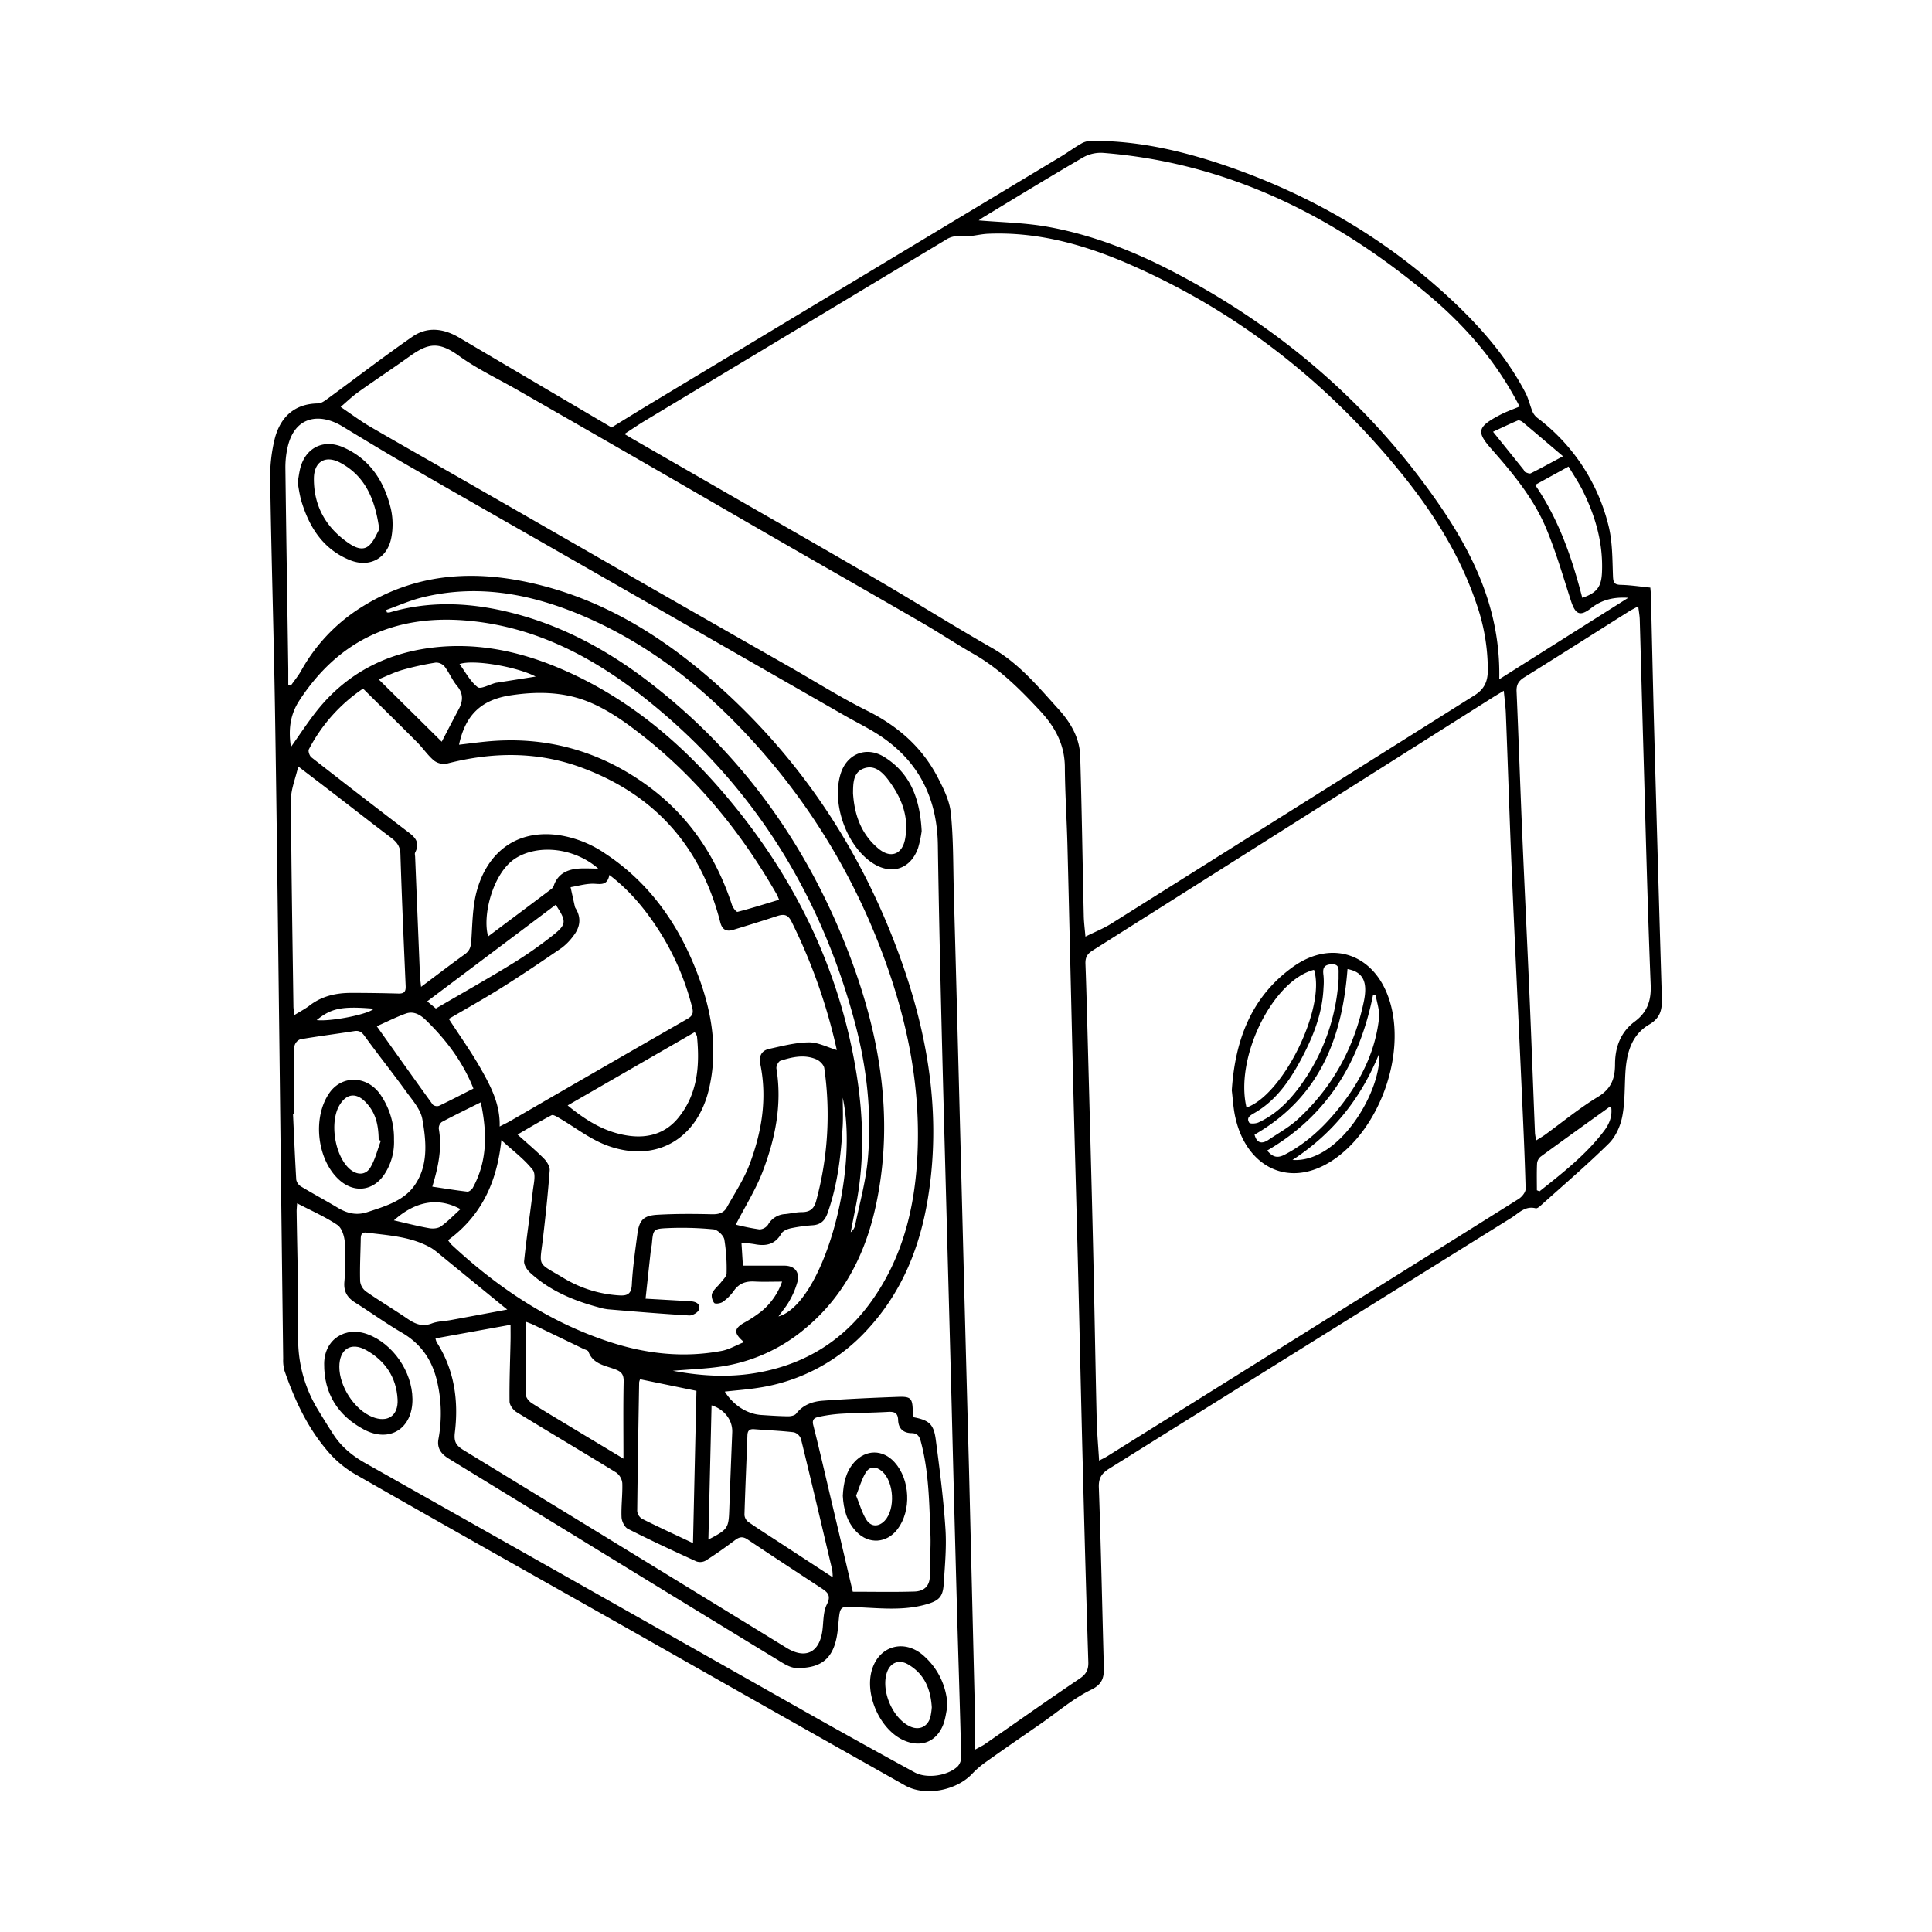 <svg id="Слой_1" data-name="Слой 1" xmlns="http://www.w3.org/2000/svg" viewBox="0 0 1000 1000"><title>гидромоторы</title><path d="M316.56,221.26c7.94-4.87,14.92-9.2,22-13.45Q443.84,144.38,549.17,81c3.8-2.29,7.39-5,11.27-7.11a11.65,11.65,0,0,1,5.45-1c24.83,0,48.61,5.83,71.81,14,43.56,15.38,82.51,38.57,116,70.6,14.11,13.51,26.73,28.31,35.85,45.76,1.65,3.16,2.38,6.78,3.79,10.08a8.51,8.51,0,0,0,2.66,3.17,99.44,99.44,0,0,1,36.47,55.23c2.19,8.47,2.06,17.61,2.4,26.46.13,3.31.65,4.45,4.11,4.53,5,.11,10,.9,15.23,1.42.11,1.44.27,2.69.3,3.93.53,22,1,44.08,1.58,66.12q1.94,71.14,4.08,142.27c.19,6-.65,10.37-6.55,13.83-9.43,5.53-11.79,15.24-12.35,25.49-.41,7.49-.18,15.12-1.65,22.4-1,4.89-3.44,10.29-6.94,13.73-11.35,11.16-23.48,21.54-35.34,32.19-.69.62-1.8,1.48-2.47,1.31-5.52-1.44-8.88,2.65-12.71,5q-104,64.76-207.89,129.66c-3.84,2.39-5.69,4.73-5.51,9.73,1.11,30.64,1.71,61.3,2.56,92,.15,5.52.08,9.57-6.47,12.77-9.34,4.56-17.48,11.6-26.12,17.6-9.42,6.54-18.87,13-28.22,19.69A46.74,46.74,0,0,0,503.3,918c-8.16,8.8-24.46,12-34.84,6.14q-68.58-38.63-137-77.51c-49.45-28-99-55.76-148.32-84a55.23,55.23,0,0,1-14.59-12.79C158.68,738,152.28,724,147.25,709.48a19.87,19.87,0,0,1-.67-6.15q-1-79.8-1.92-159.6c-.73-58.95-1.38-117.9-2.33-176.85-.63-39.12-1.87-78.24-2.46-117.36a82.92,82.92,0,0,1,2.51-23.1c3-10.69,10.16-17.45,22.2-17.6,1.78,0,3.69-1.5,5.28-2.66,14.52-10.62,28.79-21.61,43.56-31.86,7.8-5.41,16.26-4.29,24.36.51C264.36,190.55,291,206.19,316.56,221.26ZM561.82,484.79c4.92-2.44,9.37-4.19,13.36-6.7q94-59.07,188-118.18c5.25-3.28,6.86-7.36,6.91-12.85a104.16,104.16,0,0,0-5.92-34.67c-8.67-25.59-22.94-48-39.89-68.7-37.69-46.11-83.36-82-138-106.15C562.51,127,537.8,119.86,511.38,121c-4.6.2-9.27,1.76-13.74,1.26a12.08,12.08,0,0,0-8.33,2Q411.64,171,333.93,217.72c-3.45,2.08-6.78,4.37-10.72,6.92,2.43,1.44,4,2.42,5.69,3.36l48.9,28.13c25.42,14.62,50.9,29.13,76.22,43.92,19.93,11.64,39.49,23.92,59.52,35.38,13.95,8,23.86,20.07,34.34,31.63,6.21,6.84,10.94,14.81,11.23,24.28.83,27.46,1.21,54.94,1.84,82.4C561,477.2,561.47,480.64,561.82,484.79ZM568.89,756c1.73-.91,3-1.47,4.14-2.19q54.61-34.1,109.19-68.23,51.94-32.47,103.82-65c1.69-1.07,3.66-3.49,3.62-5.23-.46-17.4-1.28-34.79-2.07-52.18-1.68-37.17-3.5-74.34-5.08-111.52-1.17-27.45-2-54.91-3.09-82.36-.14-3.69-.66-7.37-1.07-11.75-2.44,1.47-3.94,2.34-5.41,3.27Q669.24,426.41,565.5,492c-2.88,1.82-3.79,3.72-3.67,6.91.49,13.25.83,26.5,1.18,39.75.94,35.29,1.92,70.57,2.75,105.86.71,30,1.18,60.05,1.88,90.08C567.8,741.52,568.44,748.46,568.89,756ZM504.44,905.74c2.81-1.56,4.11-2.13,5.25-2.92,16.38-11.36,32.65-22.87,49.17-34,3.4-2.29,4.58-4.63,4.45-8.56q-1.49-47.17-2.68-94.35c-1-37.36-1.77-74.73-2.71-112.09-.79-31.46-1.7-62.91-2.48-94.36-1-40.56-1.9-81.12-2.93-121.68-.34-13.57-1.26-27.13-1.35-40.7-.08-11.83-5.15-20.95-13-29.35-10.26-11-20.8-21.55-34-29.12-9.12-5.22-17.89-11.05-27-16.32-25.51-14.76-51.12-29.35-76.66-44.05-19.33-11.13-38.61-22.35-57.94-33.47Q305.31,223.3,268,201.94c-10.21-5.86-21-10.92-30.48-17.77-10.77-7.78-16.23-6.35-25.72.44-8.69,6.22-17.62,12.1-26.32,18.31-3.16,2.25-6,5-9.16,7.72,5.59,3.76,10.29,7.31,15.35,10.25,16.53,9.62,33.2,19,49.79,28.5q48.32,27.71,96.62,55.46,35.47,20.32,71,40.54c13.15,7.51,26,15.63,39.53,22.36,15.85,7.88,28.49,18.78,36.66,34.43,3.05,5.84,6.23,12.21,6.88,18.59,1.38,13.47,1.17,27.11,1.54,40.68q1.32,48.14,2.57,96.27,1.43,54.61,2.82,109.22,1.22,46.7,2.48,93.4Q503,819,504.41,877.7C504.61,886.59,504.44,895.49,504.44,905.74ZM153.79,622.83c-.12,1.89-.27,3.11-.25,4.34.3,21.57,1,43.14.8,64.71a69.89,69.89,0,0,0,10.22,37.77q3.83,6.35,7.85,12.59c4.14,6.46,9.79,11.18,16.48,14.95q115.71,65.28,231.34,130.7,26.47,14.94,53.16,29.47c6.29,3.43,17.19,1.82,22.32-3.09a7.29,7.29,0,0,0,1.81-5c-.68-27-1.57-54-2.31-80.94q-1.39-50.77-2.65-101.55-1.3-49.33-2.64-98.67c-.92-34.49-1.88-69-2.71-103.47-.69-29.06-1.36-58.13-1.77-87.2-.33-23.3-9.17-42.18-28.41-55.6-6.37-4.44-13.47-7.82-20.23-11.7l-87.52-50.14-61-34.9c-25.72-14.72-51.49-29.36-77.16-44.17-11.44-6.6-22.72-13.47-34-20.3s-24.48-5.63-28.23,10.79a46.79,46.79,0,0,0-1.17,10.88c.42,34.67,1,69.34,1.49,104,0,2.77,0,5.54,0,8.3l1.33.27c1.79-2.56,3.81-5,5.34-7.7a90.81,90.81,0,0,1,30.41-32.39c30-19.21,62.14-20.19,95.33-11.41,34.73,9.19,64.1,28.21,90.49,51.85,39.66,35.53,69.17,78.42,89,127.79C478.75,527,488,572.23,480.38,619.69c-4.05,25.35-13.2,48.49-30.79,67.81a95.45,95.45,0,0,1-56.94,30.8c-5.74.93-11.57,1.32-17.5,2,4.49,7.12,11.58,11.62,18.91,12.1,4.62.3,9.25.63,13.88.68,1.42,0,3.42-.4,4.16-1.37,3.54-4.6,8.53-6.32,13.79-6.7,13.05-.95,26.14-1.52,39.22-2,6.34-.21,7.13.85,7.34,7,0,1.23.29,2.45.44,3.56,8,1.54,10.42,3.58,11.47,11.59,2,15.32,4,30.69,5,46.09.64,9.51-.29,19.15-.9,28.71-.42,6.66-2.57,8.6-9,10.45-10.51,3-21.13,2.24-31.83,1.67-14.45-.77-12.5-2.13-14,11.51-1.53,14-7.54,20-21.34,19.77-3.41-.05-7-2.5-10.15-4.42q-53.56-32.64-107-65.47Q263.74,774.26,232.29,755c-3.76-2.31-6.26-5.25-5.34-10.21a72.27,72.27,0,0,0-.63-29.44c-2.52-11.22-8.26-19.72-18.34-25.58-8.26-4.8-16-10.42-24.12-15.54-4-2.52-6-5.55-5.62-10.59a136.31,136.31,0,0,0,.24-20.59c-.22-3.15-1.52-7.44-3.83-9C168.37,629.82,161.29,626.74,153.79,622.83ZM433.14,543.5a289.25,289.25,0,0,0-23.39-66.36c-1.88-3.85-4-4.12-7.49-3-7.55,2.5-15.15,4.83-22.76,7.15-3.54,1.08-5.71-.08-6.69-3.9-10-39.2-33.93-66.12-71.9-80.12-22.9-8.44-46.24-8.08-69.7-2a8.5,8.5,0,0,1-6.6-1.62c-3.24-2.75-5.67-6.42-8.69-9.46-9.21-9.25-18.53-18.37-28-27.77a85.46,85.46,0,0,0-28.05,31.43c-.49.94.34,3.38,1.32,4.15q24.11,18.88,48.46,37.45c4,3.06,8.39,5.67,5.23,11.83-.32.62,0,1.57,0,2.37q1.24,30.64,2.49,61.28c.07,1.63.32,3.26.58,5.86,8.13-6.08,15.31-11.6,22.67-16.88,2.5-1.8,3.1-3.86,3.31-6.82.63-8.86.58-18,3-26.44,5.16-18.26,19.21-31.5,42.1-28.42a57.84,57.84,0,0,1,24.23,9.58c23.27,15.36,38.32,37.18,48,62.83,7.21,19.08,10.48,38.76,5.69,59.09-6.19,26.28-28,38.55-53.17,29-8.62-3.28-16.2-9.29-24.3-14-1.25-.73-3.14-1.93-4-1.49-5.74,3-11.29,6.32-17.6,10,5,4.52,9.53,8.28,13.65,12.44,1.52,1.53,3.1,4.06,3,6-.88,11.77-2.12,23.51-3.49,35.23-1.76,15-3.27,12.3,10.33,20.41a63,63,0,0,0,29.4,9.19c3.89.19,6-.73,6.26-5.49.44-8.74,1.73-17.45,2.86-26.15.94-7.23,3.07-9.68,10.34-10.11,9.37-.55,18.79-.49,28.18-.27,3.41.08,6.11-.55,7.75-3.48,4.1-7.35,8.84-14.48,11.79-22.28,6.33-16.75,9.26-34.12,5.56-52.08-.8-3.89.63-6.88,4.52-7.73,6.78-1.48,13.66-3.32,20.52-3.39C423.26,539.4,428.1,542,433.14,543.5ZM776,351.59l66.78-42.18c-7.32-.47-13.58.94-19.16,5.3-5.92,4.63-8.26,3.31-10.61-4.06-4-12.41-7.66-25-12.64-37C793.85,258,783.1,245.06,772,232.46c-7.8-8.87-7.53-11.39,4.13-17.56,3.3-1.75,6.89-3,10.41-4.48-12-23.45-28.63-42.36-48.12-58.56C689.8,111.44,635.18,84.27,571.14,79.14a18.74,18.74,0,0,0-10.31,2.21c-17.37,10.09-34.51,20.59-51.72,31-1.19.72-2.29,1.57-2.53,1.73,11.69,1,23.85,1.19,35.67,3.31,22.7,4.06,44.07,12.43,64.5,23,52,27,96.08,63.52,130.9,110.62C759.39,280.39,776.91,311.92,776,351.59Zm19.19,238.64c1.81-1.16,3.29-2,4.67-3,9-6.55,17.71-13.73,27.23-19.5,6.86-4.16,8.83-9.42,8.85-16.81,0-8.76,2.78-16.65,10.21-22.18,6.37-4.74,8.57-10.67,8.24-18.89-1.66-41.48-2.66-83-3.86-124.47-.62-21.55-1.17-43.09-1.8-64.64-.06-2.15-.48-4.28-.79-6.92-2,1.1-3.42,1.78-4.75,2.61-18.07,11.39-36.09,22.87-54.22,34.15-2.92,1.82-4.14,3.77-4,7.27,1.06,24.24,1.86,48.49,2.89,72.73,1.22,28.71,2.64,57.4,3.87,86.11,1,23.28,1.83,46.57,2.77,69.86A29,29,0,0,0,795.16,590.22ZM199.85,315.74l.42,1.23a4.17,4.17,0,0,0,1.32.05c19.8-5.88,39.76-5.24,59.6-.71,28.33,6.48,53.34,20,76.11,37.73,47.44,36.92,81,84.18,102.32,140.11,15.72,41.32,23.15,83.87,14.12,128-5.22,25.52-16.15,48-36.49,65.08A87.49,87.49,0,0,1,373,707.36c-7.73,1.12-15.58,1.39-24.74,2.15,16,3,30.68,3.55,45.43.7,23.82-4.6,42.93-16.67,57.09-36.29,16.44-22.77,22.84-48.91,24.11-76.44,1.74-37.57-6.22-73.5-19.79-108.31a338.5,338.5,0,0,0-66.44-106.64c-25.18-27.48-54-50.07-88.65-64.49-26.51-11-53.79-15.85-82.2-8.64C211.68,311,205.83,313.6,199.85,315.74ZM315.41,452.87c-1.14,6.2-5.32,4.43-9.08,4.55s-7.35,1.16-11,1.79c.75,3.41,1.5,6.83,2.27,10.24a3.19,3.19,0,0,0,.44.85c3,5.06,2.15,9.83-1.33,14.21a29.53,29.53,0,0,1-6,6.13C280.56,497.58,270.4,504.47,260,511c-9.25,5.82-18.81,11.14-27.7,16.37,5.71,8.82,11.74,17.21,16.78,26.16s9.88,18.18,9.54,29.55c2.27-1.17,3.84-1.9,5.33-2.76,8.26-4.76,16.5-9.57,24.76-14.34q33.55-19.37,67.15-38.66c2.56-1.46,3.15-3,2.43-5.8a135.63,135.63,0,0,0-17.94-41C333.6,470.25,325.85,460.84,315.41,452.87Zm-90,239.88a9.94,9.94,0,0,0,.58,1.92c9.22,14.38,11.45,30.34,9.44,46.82-.59,4.83.73,6.73,4.37,9q83.72,51.11,167.31,102.43c9.76,6,17,2.5,18.56-8.93.62-4.57.33-9.64,2.31-13.55,2.32-4.61.41-6.27-2.75-8.34-12.8-8.41-25.61-16.8-38.34-25.31-2.41-1.61-4.15-1.35-6.4.35-5,3.74-10,7.31-15.27,10.65a5.89,5.89,0,0,1-4.82.37c-11.89-5.42-23.75-10.93-35.4-16.84-1.72-.87-3.2-3.91-3.29-6-.24-5.88.59-11.79.39-17.67a7.79,7.79,0,0,0-3.19-5.49c-17.11-10.53-34.43-20.73-51.55-31.25-1.73-1.06-3.6-3.6-3.62-5.48-.13-10.52.31-21,.52-31.57.05-2.48,0-5,0-8.15Zm-73-167.38c3-1.87,5.58-3.17,7.81-4.9,6.39-4.93,13.74-6.55,21.55-6.55q12.21,0,24.43.34c3,.08,3.9-1,3.77-3.92-1-22.8-2-45.61-2.72-68.42-.13-3.84-1.9-6.1-4.72-8.23-9.28-7-18.45-14.19-27.67-21.29-6.39-4.92-12.8-9.81-20.48-15.68-1.49,6.46-3.78,11.77-3.76,17.06.14,35.6.77,71.21,1.26,106.81C151.86,522,152.13,523.31,152.37,525.37Zm252.42,138c-5.41,0-9.85.19-14.27-.05s-8,.88-10.69,4.76a24.21,24.21,0,0,1-5.72,5.75c-1.14.82-3.92,1.23-4.48.57-1-1.18-1.63-3.63-1.05-5,.9-2.09,3-3.65,4.46-5.54,1.14-1.48,2.94-3.12,3-4.7a92.81,92.81,0,0,0-1.16-17.58c-.4-2.11-3.5-5.06-5.6-5.27a168.9,168.9,0,0,0-23.91-.63c-7.36.33-7.32.76-8,8.14-.12,1.27-.45,2.52-.59,3.78-.89,8-1.75,16.07-2.67,24.6l6.21.35c5.73.34,11.47.64,17.2,1,2.66.19,5.18,1.37,4.2,4.34-.47,1.42-3.28,3.05-4.94,3-14.1-.85-28.18-2-42.26-3.21a27.14,27.14,0,0,1-4.67-1c-13.1-3.49-25.39-8.65-35.51-17.94-1.58-1.45-3.29-4.07-3.1-6,1.24-12.2,3.09-24.33,4.53-36.51.43-3.61,1.68-8.47-.07-10.71-4.29-5.49-10.12-9.78-16.24-15.4-2.26,22-10.48,39.27-27.6,51.8a20.75,20.75,0,0,0,1.89,2.4c24.14,22.43,51,40.41,82.65,50.55,18.64,6,37.73,8,57.11,4.35,3.79-.71,7.31-2.83,11.57-4.54-5.48-4.64-5.2-6.9-.23-9.88a65,65,0,0,0,9.55-6.32A34.79,34.79,0,0,0,404.79,663.4ZM150.58,386.65c4.53-6.37,8.52-12.49,13-18.22,16.1-20.49,37.67-31.14,63.24-33.55,20.53-1.93,40.38,2,59.45,9.63,35.18,14.11,63.76,37.34,88.12,65.79,36.11,42.18,60.1,90.34,68.95,145.54,3.59,22.38,4.14,44.78-.12,67.16-.94,4.94-1.94,9.88-2.9,14.81a6.36,6.36,0,0,0,2.29-3.51c2.31-11.37,5.51-22.68,6.56-34.18,2.17-23.88-.49-47.59-6.65-70.71C424.47,461.63,388.83,405,333.65,361.27c-27.29-21.61-57.57-37.36-93.1-40.14-36.54-2.86-65.36,10.35-85.65,41.52C150,370.22,149.28,377.93,150.58,386.65Zm87-1.19c4.66-.54,9.16-1.14,13.68-1.59,30.65-3.07,58.55,4.48,83.45,22.46,21.67,15.65,35.9,36.81,44.18,62.12.46,1.41,2.23,3.69,2.86,3.53,7.16-1.84,14.22-4.08,21.52-6.28-.62-1.44-.81-2-1.12-2.58-19.38-33.93-43.87-63.49-75.39-86.82-7.1-5.26-14.81-10.2-23-13.38-12.65-4.92-26.08-5.07-39.6-3C249.36,362.19,240.94,369.78,237.59,385.46ZM152.3,576.81h-.62c.52,11.27,1,22.54,1.66,33.79a5.36,5.36,0,0,0,2.45,3.51c6.28,3.79,12.75,7.26,19,11,4.88,2.92,9.73,4.13,15.42,2.26,8.87-2.91,18.32-5.68,23.91-13.19,7.68-10.32,6.62-23.06,4.48-34.94-.92-5.11-5.14-9.8-8.39-14.29-7-9.69-14.5-19.05-21.52-28.74-1.55-2.15-2.85-2.91-5.41-2.5-9.28,1.47-18.62,2.63-27.88,4.23a4.9,4.9,0,0,0-3,3.58C152.21,553.3,152.3,565.06,152.3,576.81ZM441.39,823.88c10.36,0,21.14.23,31.9-.1,4.91-.15,8.09-2.74,8-8.44-.13-7,.58-14,.31-21-.62-16.18-.75-32.43-5-48.27-.74-2.76-1.83-4.23-4.73-4.27-4.43-.06-6.87-2.48-7-6.8-.12-3.7-1.94-4.4-5.21-4.21-8,.45-15.95.5-23.91.94a79.33,79.33,0,0,0-11.37,1.51c-2,.41-4.34.82-3.45,4.34,3.32,13.11,6.33,26.29,9.44,39.45C434,792.28,437.56,807.59,441.39,823.88Zm-60.55-190a120.53,120.53,0,0,0,12.28,2.46,5.68,5.68,0,0,0,4.41-2.43,10.84,10.84,0,0,1,8.95-5.52c2.86-.28,5.7-1,8.54-1,4.14,0,6.33-1.7,7.41-5.75a169.64,169.64,0,0,0,4.22-68.78c-.25-1.69-2.3-3.74-4-4.5-6.22-2.73-12.56-1.29-18.68.68-1.06.34-2.29,2.75-2.09,4,3.05,18.73-.65,36.62-7.33,53.88C391,616,385.71,624.42,380.84,633.87ZM358.7,798.71l1.78-78.81-29.15-6a6.77,6.77,0,0,0-.51,1.6c-.37,22.21-.76,44.41-1,66.62a5.41,5.41,0,0,0,2.49,4C340.73,790.34,349.26,794.25,358.7,798.71Zm-36-43.71c0-14.36-.17-27.11.11-39.86.07-3.45-.92-5-4.07-6.25-5.29-2.09-11.73-2.64-14.17-9.28-.25-.67-1.58-1-2.44-1.37Q289,691.9,275.88,685.6c-1.07-.51-2.2-.88-3.79-1.5,0,13.06-.1,25.5.14,37.93,0,1.45,1.63,3.34,3,4.23,7.4,4.71,15,9.17,22.47,13.7C305.57,744.71,313.45,749.43,322.71,755Zm-60.13-77.17c-1.89-1.52-3-2.37-4-3.24q-15.75-12.87-31.49-25.74a30.55,30.55,0,0,0-3.8-2.85c-10.37-6-22.09-6.52-33.56-8-2.85-.37-3,1.62-3,3.67-.14,7.19-.52,14.38-.31,21.56a7.75,7.75,0,0,0,3.06,5.26c6.92,4.83,14.2,9.15,21.17,13.92,4,2.73,7.76,4.56,12.81,2.62,3.06-1.17,6.57-1.16,9.86-1.76C242.73,681.54,252.2,679.76,262.58,677.83ZM431,816.38a29.87,29.87,0,0,0-.22-3.7c-5.34-22.62-10.65-45.25-16.18-67.83a5.55,5.55,0,0,0-3.65-3.49c-6.81-.81-13.69-1.06-20.53-1.6-2.42-.19-3.47.65-3.56,3.17-.48,13.73-1.13,27.45-1.53,41.17a5.09,5.09,0,0,0,2,3.66c5.64,3.91,11.45,7.57,17.19,11.32ZM293.81,572.16c9.88,8.13,19.8,14.11,31.87,15.73,10,1.34,18.92-1.37,25.36-9.26,10.07-12.33,11.23-27,9.73-42.16-.06-.56-.54-1.08-1.15-2.25Zm-98.8-41c10.12,14.23,19.49,27.47,29,40.6a3.42,3.42,0,0,0,3.2.62c6-2.85,11.88-5.92,17.84-8.94-5.56-14-14.21-25.3-24.55-35.38-2.82-2.75-6.32-4.89-10.35-3.47C205.14,526.36,200.36,528.82,195,531.18Zm241.19,37c0,4.78.24,9.57,0,14.33-.91,15.46-2.62,30.8-7.89,45.52-1.32,3.7-3.48,5.87-7.56,6.18a82.66,82.66,0,0,0-11.34,1.54c-1.83.4-4.2,1.36-5,2.81-3.17,5.51-7.77,6.56-13.47,5.51-2.26-.42-4.56-.56-7.16-.86l.75,11.91c7.41,0,14.4,0,21.39,0,5.26,0,8.05,3.14,6.86,8.3a41.43,41.43,0,0,1-4.22,10c-1.45,2.68-3.49,5-5.62,8C425.24,675.08,444.8,608.39,436.21,568.19ZM794.58,251c12.35,18,19.12,37.92,24.4,58.43,7.72-2.63,9.89-5.83,10.2-13.26.63-14.89-3.3-28.67-9.77-41.83-2.19-4.45-5-8.59-7.54-12.84ZM309.64,449.58c-12.51-10.91-31.23-12.69-42.85-5.29s-17.28,29.55-14.13,40.39c11.06-8.27,22-16.45,32.93-24.68a4.47,4.47,0,0,0,1.19-2c2.13-5.66,6.69-7.88,12.25-8.38C302.27,449.34,305.56,449.58,309.64,449.58Zm-81-65.67c2.76-5.29,5.73-11.07,8.79-16.8,2.28-4.27,2.48-8.11-.9-12.15-2.52-3-4-6.84-6.44-10a5.8,5.8,0,0,0-4.56-2,147.9,147.9,0,0,0-17.24,3.78c-4.29,1.24-8.36,3.28-12.31,4.87Zm-4.84,230.3c6.23.93,12.15,1.91,18.1,2.59.88.1,2.31-1.08,2.83-2,7.62-13.9,7.44-28.5,4.13-44.26-7.22,3.61-13.79,6.78-20.22,10.22a4.1,4.1,0,0,0-1.52,3.47C228.86,594.09,227,603.55,223.76,614.21Zm63.86-145.92-66.54,50L225.6,522c13.31-7.77,26.61-15.25,39.61-23.23A216.48,216.48,0,0,0,286.31,484C293.34,478.43,293.25,476.79,287.62,468.29Zm79,328.58c10.1-5.23,10.47-5.89,10.81-15.46.47-13.37,1-26.73,1.54-40.1.23-6.24-4.08-11.88-10.71-13.9Zm428.83-180.8,1.34.57c12-9.54,24.16-19,33.52-31.41,2.66-3.53,4.26-7.55,3.59-12.24-.68.13-1,.09-1.28.26-11.77,8.45-23.56,16.89-35.25,25.45a5.26,5.26,0,0,0-1.84,3.56C795.35,606.85,795.48,611.46,795.48,616.07ZM772.79,223.48c5.73,7.11,10.78,13.39,15.83,19.67.29.37.41,1,.75,1.18.95.36,2.23,1,2.94.66,5.15-2.56,10.18-5.35,16.69-8.83-7.58-6.44-14.17-12.07-20.82-17.63-.67-.56-1.93-1.15-2.56-.88C781.46,219.38,777.4,221.35,772.79,223.48ZM238.34,625.85c-11.4-6.23-23.18-4.28-34.46,5.81,6.37,1.45,12.3,3,18.3,4.06,2,.35,4.59.12,6.11-1C231.86,632.18,234.94,628.93,238.34,625.85Zm38.92-275.66c-9.67-5.09-32.27-9-39.41-6.47,3.12,4.21,5.56,9,9.37,11.95,1.56,1.22,6.09-1.36,9.28-2.21a9.35,9.35,0,0,1,.95-.15ZM163.91,528c7.64.88,27.47-3.22,29.52-5.91C177.1,520.72,171.49,521.78,163.91,528Z"/><path d="M637.57,564.42c1.7-26.22,10.15-48.46,31.51-63.86,20.34-14.67,42.61-6.67,50.15,17.33,8.69,27.65-4.86,66-29,82.38-22.84,15.46-44.93,3.76-50.69-21.37C638.35,574,638.13,568.83,637.57,564.42Zm7.62,8.83c19.09-6.63,41.11-51.87,34.94-71.28C658.73,507.46,639,547.41,645.19,573.25Zm4.16,14c1,4,3.38,5.3,7.21,2.72,5.12-3.46,10.66-6.48,15.16-10.62C689.82,562.74,701.06,542.1,706,518c2-10-.61-14.93-8.53-16.42C694.74,537.44,682.88,568.06,649.34,587.29Zm6.51,8.24c2.61,3.07,4.92,4.31,9,2.2,10.1-5.23,18.41-12.58,25.66-21.09,12.25-14.38,21.17-30.54,23.27-49.64.43-3.93-1.14-8.08-1.79-12.13l-1.33.25C703.77,549.54,687.16,577.37,655.85,595.53Zm37-88.7c0-.8,0-1.6,0-2.39,0-2.73.52-5.58-3.92-5.28-4.26.29-4.31,2.71-3.89,5.93a36.06,36.06,0,0,1,0,6.19c-.56,13.48-5.49,25.65-11.73,37.3-5.91,11-13,21.26-24.21,27.64-2.34,1.33-4,2.48-2.53,4.88.44.72,3.4.56,4.8-.09,8.73-4,15.43-10.56,21.09-18.2A104.1,104.1,0,0,0,692.85,506.83ZM669,600.39c24.93,1.59,46.43-37,44.81-54.92C704.39,568.56,690,586.66,669,600.39Z"/><path d="M154.1,249.46c.57-2.85.83-5.91,1.8-8.73,3.25-9.45,12.09-13.42,21.68-9.23,14,6.1,21.38,17.78,24.77,32a36.8,36.8,0,0,1,.23,14.6c-2,10.94-11.36,16-21.68,11.72-14-5.77-21.09-17.39-25.14-31.26A88,88,0,0,1,154.1,249.46ZM196.32,274C194.15,258.3,189,246.32,176,239.44c-7.63-4-13.45-.47-13.52,8.19-.11,14.26,6.23,25.4,17.88,33.42,3.13,2.15,7.26,4.29,10.6,1.36C193.65,280,195,276.16,196.32,274Z"/><path d="M477.06,430.17a60,60,0,0,1-1.82,8.64c-3.84,11.1-13.87,14.33-23.7,7.85-13.45-8.88-21.24-30.82-16.41-46.2C438.42,390,448.65,386,458,392,471.42,400.52,476.21,413.78,477.06,430.17Zm-35.54-19.79c.67,11.38,4.25,21.52,13.34,29,6.26,5.11,12.14,2.82,13.62-5.11,2.15-11.46-1.84-21.38-8.5-30.32-3.06-4.12-7.19-8.27-12.87-6.2C441.63,399.72,441.59,405.29,441.53,410.39Z"/><path d="M213.49,724.08c.19,15.23-11.72,23-25.18,15.8s-20.67-18.65-20.52-34.1c.12-12.49,10.92-19.53,22.63-15.11C203.41,695.57,213.32,709.92,213.49,724.08ZM175.64,707.5c0,10.18,7.88,22.2,17,25.88,7.94,3.22,13.6-.55,13.15-9.07-.61-11.46-6.46-20-16.22-25.46C181.61,694.38,175.63,698.36,175.64,707.5Z"/><path d="M490.4,883.14c-.67,3.08-1,6.31-2.07,9.23-3.52,9.36-11.86,12.51-21,8.2-12-5.68-19.88-23.52-16-36.32s17.41-16.17,27.33-6.72A36.2,36.2,0,0,1,490.4,883.14Zm-8.1.63c-.59-9.79-4-17.5-12.37-22.33-4.58-2.65-9-.88-10.75,3.94-3.41,9.38,2.66,23.9,11.8,28.2,4.66,2.19,9.05.33,10.54-4.64A33.41,33.41,0,0,0,482.29,883.77Z"/><path d="M203.93,589.89a30.13,30.13,0,0,1-5.18,18.25c-5.84,8.42-15.55,9.44-23.16,2.57-11.47-10.35-14-32.17-5.13-44.95,6.78-9.81,20.38-9,27,1.65A39.69,39.69,0,0,1,203.93,589.89Zm-6.8.54L196,590c-.07-9-2.12-14.82-6.9-19.68s-9.66-4.34-13.28,1.57c-5.37,8.79-2.59,26.44,5.24,33.22,3.73,3.23,8.19,3.3,10.68-.88S195.38,595.06,197.13,590.43Z"/><path d="M436.24,774.24c.32-6.45,1.53-12.47,5.91-17.38,6-6.74,14.83-6.72,20.88,0,8.09,8.94,8.8,25.07,1.52,34.65-5.54,7.29-14.8,7.95-21.18,1.41C438.3,787.69,436.61,781.16,436.24,774.24Zm6.89-.1c1.82,4.43,3,8.76,5.24,12.38,2.5,4,6.53,3.85,9.62.52,5.54-6,4.76-20-1.37-25.43-3.11-2.74-6.43-2.81-8.53.62S444.83,769.89,443.13,774.14Z"/></svg>